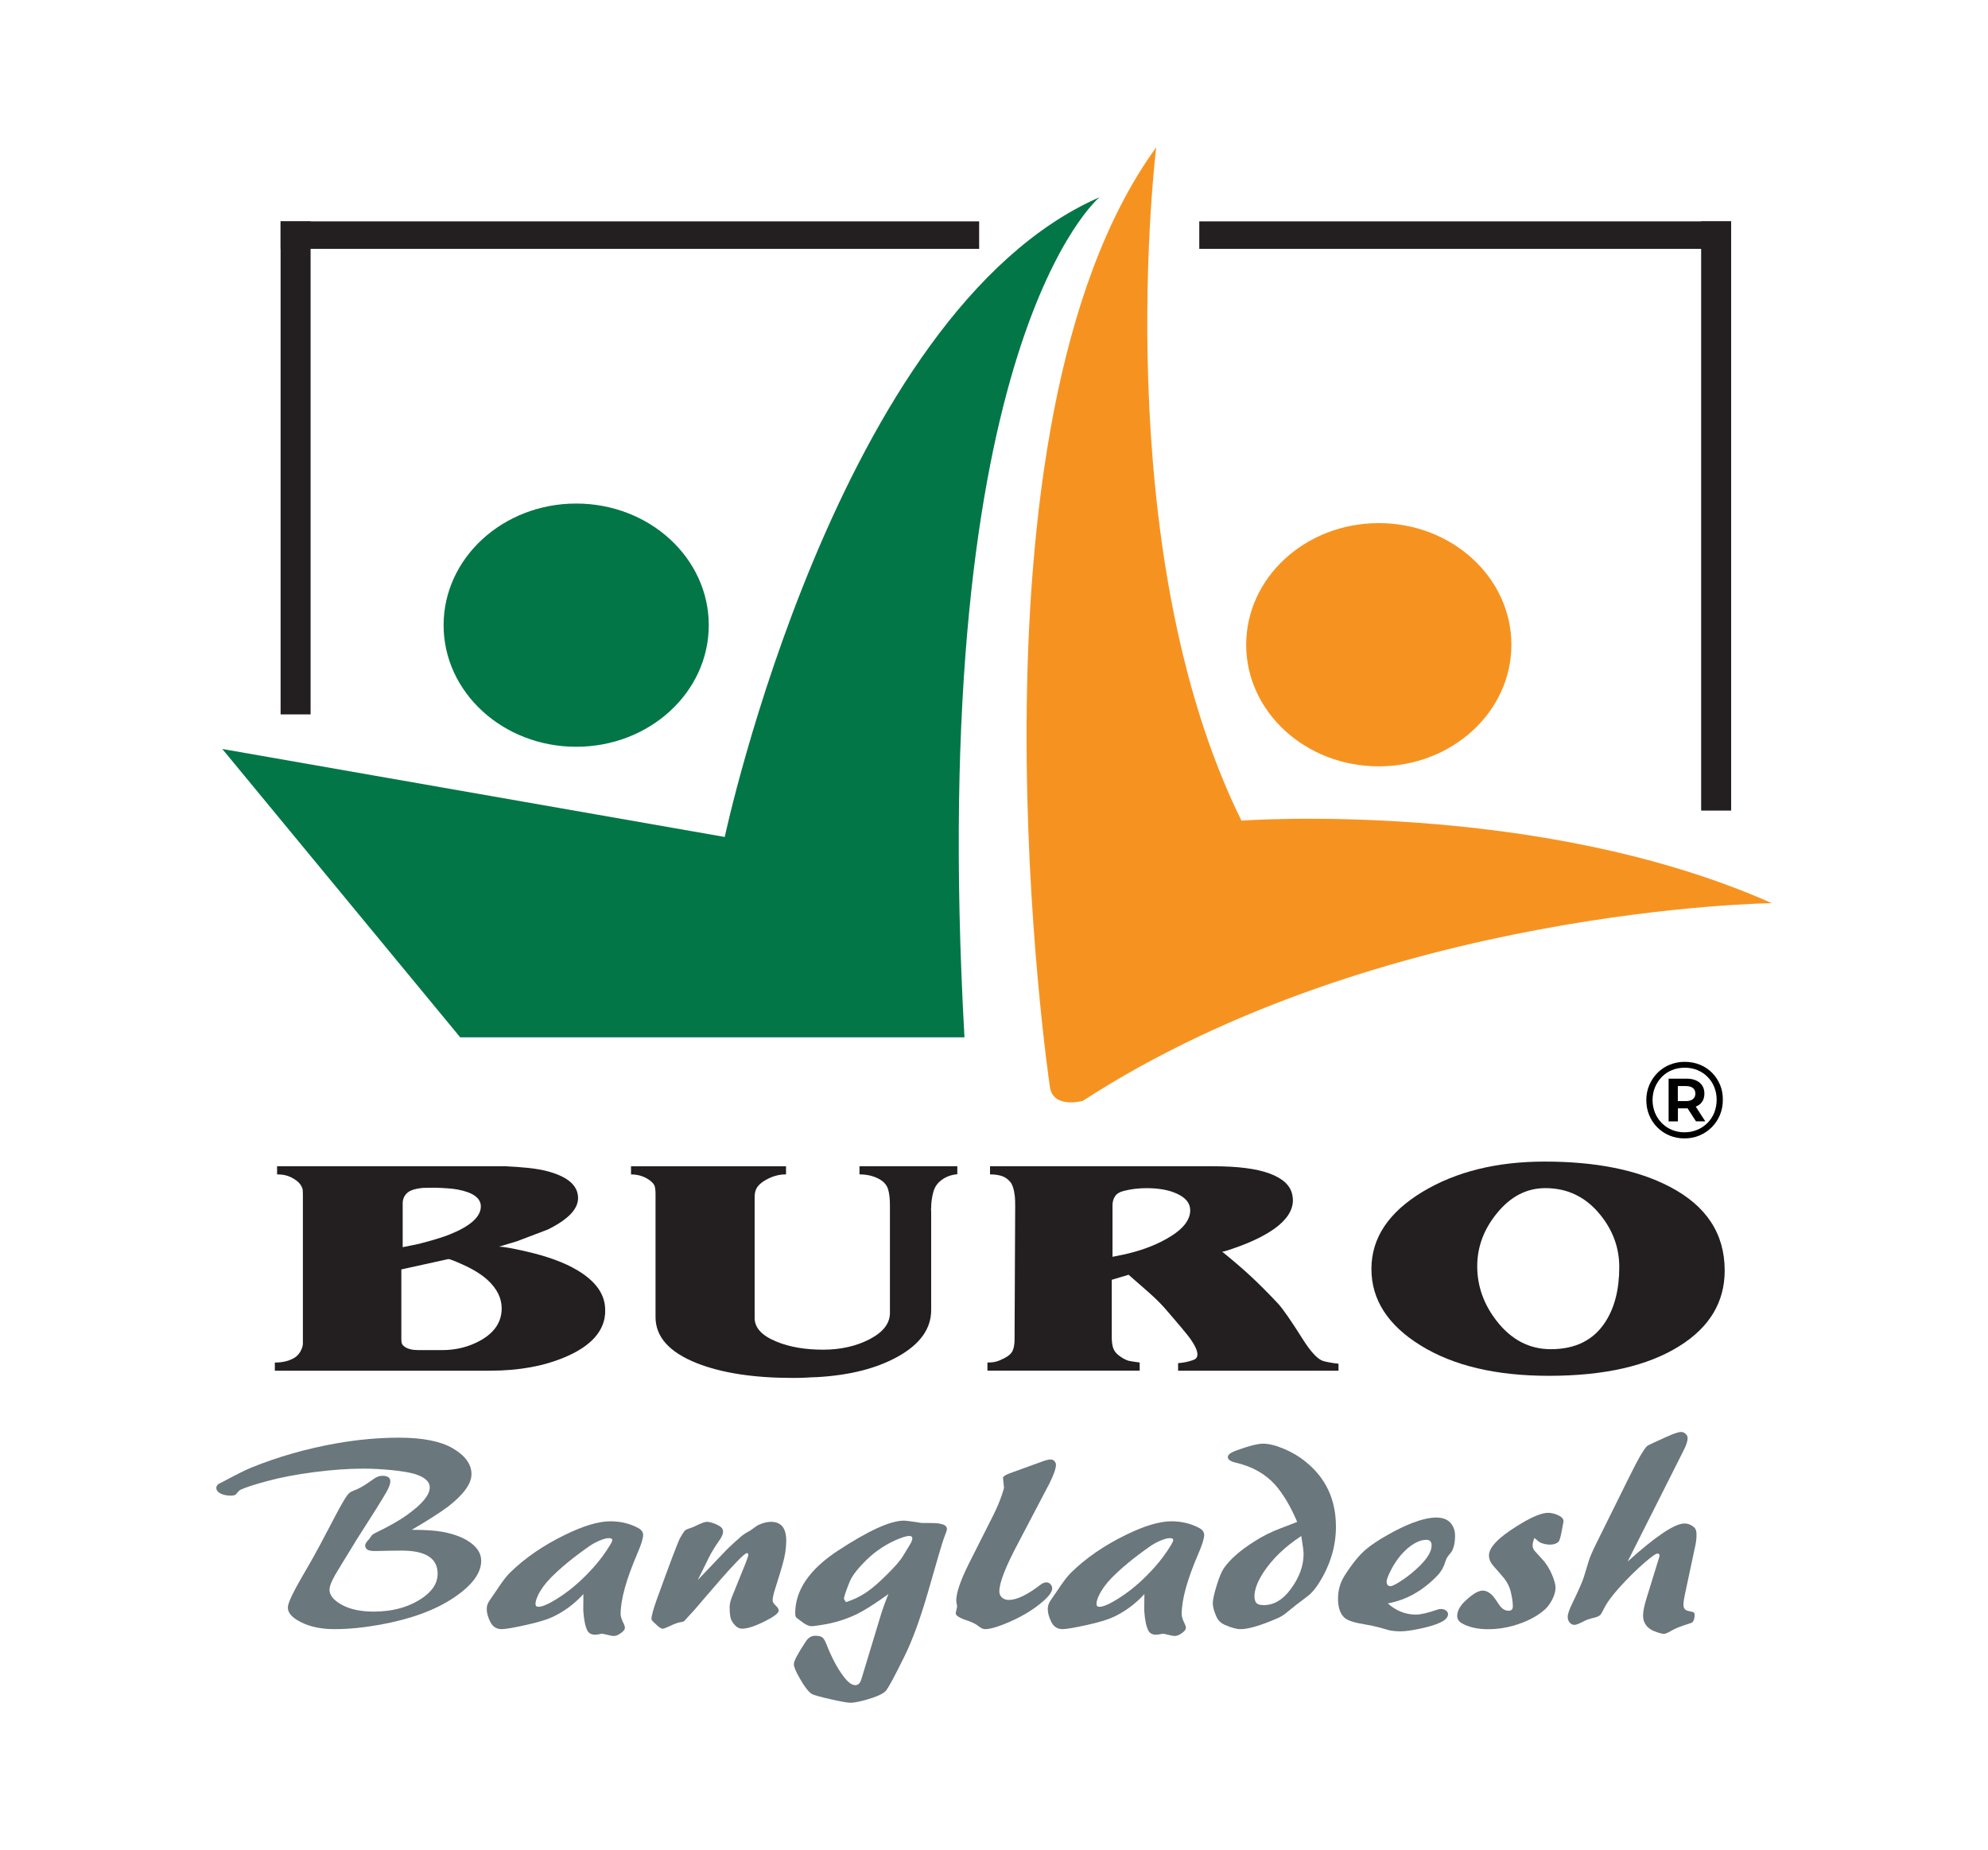 <?xml version="1.0" encoding="utf-8"?>
<!-- Generator: Adobe Illustrator 24.0.0, SVG Export Plug-In . SVG Version: 6.00 Build 0)  -->
<svg version="1.1" id="Layer_1" xmlns="http://www.w3.org/2000/svg" xmlns:xlink="http://www.w3.org/1999/xlink" x="0px" y="0px"
	 viewBox="0 0 480.64 447.37" style="enable-background:new 0 0 480.64 447.37;" xml:space="preserve">
<style type="text/css">
	.st0{fill:#037648;}
	.st1{fill:#F69320;}
	.st2{fill:#231F20;}
	.st3{fill:#6A777D;}
</style>
<g>
	<g>
		<g>
			<path class="st0" d="M233.18,250.85H111.26l-57.52-69.73l121.48,21.28c0,0,27.05-126.85,90.59-154.69
				C265.8,47.71,223.74,82.63,233.18,250.85z"/>
			<path class="st1" d="M261.8,266.21c0,0-7.44,2.1-8.01-3.68c0,0-23.48-159.14,25.75-226.9c0,0-12.01,96.65,20.6,162.82
				c0,0,71.55-5.25,128.23,19.96C428.38,218.41,333.93,219.47,261.8,266.21z"/>
			<path class="st0" d="M171.36,151.19c0,16.24-14.34,29.4-32.05,29.4c-17.71,0-32.06-13.17-32.06-29.4
				c0-16.25,14.35-29.42,32.06-29.42C157.01,121.77,171.36,134.94,171.36,151.19z"/>
			<path class="st1" d="M365.41,155.92c0,16.24-14.36,29.4-32.07,29.4c-17.7,0-32.05-13.17-32.05-29.4
				c0-16.25,14.35-29.42,32.05-29.42C351.05,126.5,365.41,139.67,365.41,155.92z"/>
			<g>
				<path class="st2" d="M146.15,318.84c-0.77,3.83-3.92,6.96-9.47,9.32c-5.18,2.21-11.24,3.31-18.18,3.31H66.45v-1.97
					c2,0,3.65-0.43,4.94-1.28c0.55-0.4,1.01-0.93,1.35-1.6c0.33-0.67,0.49-1.23,0.49-1.71v-35.74c0-0.82-0.03-1.35-0.06-1.58
					c-0.21-0.78-0.68-1.45-1.36-1.99c-0.68-0.53-1.4-0.93-2.16-1.2c-0.74-0.27-1.63-0.4-2.66-0.4v-1.97h55.21
					c3.91,0.19,6.83,0.49,8.78,0.88c5.85,1.26,8.78,3.52,8.78,6.82c0,2.67-2.43,5.19-7.31,7.6c-4.93,1.87-7.42,2.82-7.49,2.85
					l-4.31,1.29c0.98,0,3.2,0.39,6.64,1.18c5.13,1.18,9.24,2.69,12.31,4.54c4.47,2.66,6.71,5.86,6.71,9.56c0,0.35,0,0.59,0,0.74
					c0,0.25-0.04,0.48-0.08,0.76C146.18,318.51,146.15,318.7,146.15,318.84z M121.29,316.39c0-2.44-1.1-4.68-3.3-6.76
					c-1.51-1.4-3.58-2.7-6.25-3.88c-1.89-0.85-3.01-1.28-3.32-1.28l-11.39,2.51v16.11c0,0.33,0,0.57,0,0.73
					c0,0.53,0.05,0.93,0.18,1.19c0.13,0.26,0.36,0.49,0.65,0.69c0.77,0.52,1.84,0.79,3.25,0.79h5.77c3.38,0,6.47-0.77,9.24-2.31
					C119.57,322.26,121.29,319.68,121.29,316.39z M116.25,291.75c0-2.02-1.86-3.38-5.6-4.09c-1.23-0.23-3.1-0.38-5.6-0.44
					c-1.19,0-2.08,0.03-2.71,0.04c-1.94,0.17-3.26,0.6-3.95,1.28c-0.7,0.67-1.03,1.49-1.03,2.46v10.6l3.84-0.78
					c3.37-0.87,5.89-1.63,7.53-2.3C113.75,296.5,116.25,294.24,116.25,291.75z"/>
				<path class="st2" d="M231.47,283.96c-1.57,0.13-2.93,0.65-4.05,1.58c-0.92,0.72-1.52,1.69-1.82,2.91
					c-0.31,1.23-0.47,2.41-0.47,3.57c-0.03,0.32-0.04,0.53-0.04,0.63c0,0.07,0.02,0.14,0.04,0.2v23.97c0,4.51-2.7,8.27-8.09,11.26
					c-5.09,2.83-11.53,4.48-19.35,4.94c-1.01,0.03-1.99,0.07-2.88,0.13c-0.9,0.06-1.96,0.07-3.18,0.07
					c-9.41,0-17.11-1.19-23.11-3.55c-6.69-2.65-10.03-6.36-10.03-11.16V288.9c0-0.95-0.07-1.66-0.23-2.11
					c-0.15-0.44-0.57-0.92-1.23-1.4c-1.29-0.92-2.77-1.38-4.47-1.38v-1.97h37.48V284c-0.98,0-1.87,0.13-2.69,0.39
					c-0.83,0.23-1.66,0.63-2.54,1.15c-0.85,0.53-1.47,1.1-1.83,1.7c-0.36,0.62-0.53,1.36-0.53,2.26v29.23c0,2.37,1.76,4.28,5.3,5.72
					c3.14,1.29,6.88,1.94,11.25,1.94c4.25,0,8.01-0.85,11.27-2.54c3.27-1.71,4.89-3.83,4.89-6.36v-23.41v-2.61
					c0-1.62-0.15-2.91-0.46-3.91c-0.3-0.98-0.99-1.77-2.03-2.37c-1.38-0.79-3.01-1.19-4.87-1.19v-1.97h23.65V283.96z"/>
				<path class="st2" d="M323.62,331.47h-38.79v-1.82c1.36-0.11,2.62-0.37,3.75-0.8c0.61-0.22,0.92-0.67,0.92-1.32
					c0-0.89-0.57-2.14-1.69-3.75c-0.78-1.08-2.9-3.62-6.39-7.64c-1.03-1.14-2.34-2.42-3.9-3.79c-1.56-1.38-3.12-2.74-4.66-4.08
					l-4.07,1.22v13.89c0,1.06,0.11,1.92,0.34,2.59c0.23,0.67,0.66,1.26,1.28,1.74c0.83,0.66,1.62,1.1,2.41,1.35
					c0.36,0.09,1.26,0.24,2.72,0.43v1.97h-36.81v-1.97c0.87,0,1.57-0.07,2.12-0.23c0.54-0.14,1.2-0.42,1.96-0.81
					c1.04-0.52,1.71-1.13,2.02-1.82c0.3-0.69,0.46-1.58,0.46-2.71l0.15-32.24c0-1.02-0.02-1.82-0.08-2.37
					c-0.2-1.73-0.6-2.93-1.18-3.58c-0.59-0.66-1.27-1.12-2.04-1.36c-0.77-0.24-1.7-0.37-2.78-0.37v-1.97h53.91
					c6.01,0,10.58,0.59,13.74,1.78c3.17,1.18,4.98,2.89,5.43,5.12c0.1,0.6,0.15,1.04,0.15,1.28c0,2.44-1.46,4.73-4.38,6.86
					c-2.11,1.51-4.85,2.91-8.23,4.19c-2.57,0.95-4.06,1.43-4.49,1.43c2.73,2.21,5.1,4.26,7.13,6.14c2.02,1.91,4.14,4.02,6.35,6.39
					c1.19,1.28,3.17,4.14,5.94,8.54c2.04,3.24,3.74,5.03,5.08,5.39c0.97,0.26,2.18,0.48,3.62,0.63V331.47z M287.76,292.68
					c0-1.72-1.11-3.09-3.32-4.06c-1.89-0.86-4.31-1.29-7.24-1.29c-2,0-3.87,0.23-5.62,0.7c-0.97,0.25-1.65,0.7-2.03,1.32
					c-0.39,0.6-0.58,1.33-0.58,2.15v12.43l2.67-0.54c3.91-0.85,7.36-2.1,10.33-3.77C285.83,297.47,287.76,295.16,287.76,292.68z"/>
				<path class="st2" d="M416.98,307.24c0,7.62-3.64,13.71-10.94,18.27c-7.64,4.8-18.17,7.2-31.56,7.2
					c-12.79,0-23.13-2.45-31.04-7.36c-7.91-4.9-11.87-11.07-11.87-18.49c0-7.46,4.14-13.69,12.4-18.67
					c8.06-4.85,17.9-7.29,29.51-7.29c12.35,0,22.42,2.02,30.17,6.06C412.55,291.58,416.98,298.34,416.98,307.24z M391.49,306.41
					c0-4.63-1.51-8.82-4.55-12.59c-3.48-4.33-7.92-6.5-13.31-6.5c-4.48,0-8.33,1.97-11.6,5.93c-3.26,3.94-4.88,8.26-4.88,12.96
					c0,4.78,1.56,9.2,4.69,13.22c3.54,4.56,7.91,6.84,13.1,6.84c5.95,0,10.33-2.19,13.16-6.55
					C390.36,316.26,391.49,311.82,391.49,306.41z"/>
			</g>
			<g>
				<g>
					<path class="st3" d="M99.54,369.95c3.14,0,5.51,0.16,7.15,0.44c2.56,0.44,4.65,1.16,6.29,2.15c2.23,1.35,3.36,2.98,3.36,4.89
						c0,3-2.21,5.97-6.61,8.92c-4.47,3.02-10.41,5.19-17.82,6.54c-3.96,0.72-7.64,1.08-11.06,1.08c-3.19,0-5.9-0.57-8.15-1.72
						c-2.07-1.04-3.1-2.19-3.1-3.48c0-0.74,0.52-2.13,1.6-4.14c0.44-0.91,1.65-3.03,3.61-6.4c1.53-2.63,3.61-6.54,6.31-11.74
						c1.33-2.51,2.25-4.09,2.73-4.74c0.32-0.46,0.65-0.77,0.96-0.96c0.24-0.13,0.76-0.35,1.52-0.65c1.06-0.47,2.35-1.28,3.92-2.43
						c0.76-0.55,1.49-0.82,2.17-0.82c1.31,0,1.95,0.45,1.95,1.36c0,0.59-0.32,1.48-0.99,2.65c-1.03,1.8-3.36,5.53-6.99,11.16
						c-3.23,5.26-5,8.18-5.35,8.78c-0.9,1.58-1.37,2.77-1.37,3.62c0,1.24,0.9,2.41,2.71,3.48c2.06,1.2,4.7,1.79,7.96,1.79
						c4.8,0,8.81-1.17,12.09-3.51c2.26-1.64,3.38-3.52,3.38-5.64c0-3.73-2.88-5.6-8.68-5.6c-1.13,0-2.13,0.01-3.02,0.03
						c-2.04,0.06-3.27,0.07-3.66,0.07c-1.45,0-2.16-0.45-2.16-1.39c0-0.33,0.31-0.82,0.95-1.49c0.04-0.05,0.18-0.24,0.4-0.57
						c0.2-0.35,0.56-0.67,1.17-0.95c3.27-1.58,5.84-3.03,7.69-4.39c3.61-2.59,5.4-4.79,5.4-6.58c0-1.45-1.25-2.55-3.74-3.29
						c-1.23-0.35-3.04-0.66-5.42-0.9c-2.37-0.24-4.69-0.36-6.92-0.36c-3.52,0-7.48,0.27-11.84,0.84c-4.35,0.56-8.16,1.29-11.46,2.19
						c-3.08,0.83-5.18,1.52-6.31,2.05c-0.28,0.13-0.63,0.46-1.1,1.06c-0.21,0.26-0.64,0.39-1.32,0.39c-0.67,0-1.31-0.09-1.92-0.29
						c-1.06-0.37-1.57-0.9-1.57-1.62c0-0.31,0.17-0.62,0.52-0.9c0.06-0.05,0.56-0.31,1.49-0.77c2.96-1.58,5.09-2.65,6.4-3.18
						c6.48-2.64,13.37-4.6,20.69-5.9c5.16-0.9,10.21-1.36,15.08-1.36c5.71,0,10.03,0.86,12.97,2.56c3.03,1.78,4.54,3.85,4.54,6.26
						c0,2.29-1.87,4.91-5.63,7.83C106.33,365.83,103.39,367.71,99.54,369.95z"/>
					<path class="st3" d="M141.05,385.49c-2.19,2.39-4.68,4.24-7.46,5.54c-1.37,0.64-3.44,1.27-6.23,1.89
						c-3.16,0.71-5.19,1.05-6.09,1.05c-1.19,0-2.06-0.54-2.66-1.62c-0.63-1.2-0.93-2.27-0.93-3.25c0-0.71,0.21-1.38,0.65-2.01
						l1.53-2.23c1.44-2.2,2.59-3.74,3.46-4.57c3.62-3.54,8.04-6.57,13.27-9.12c4.45-2.18,8.11-3.28,10.99-3.28
						c2.42,0,4.65,0.53,6.66,1.59c0.83,0.44,1.25,1.02,1.25,1.72c0,0.83-0.48,2.38-1.46,4.64c-2.64,6.16-3.98,10.99-3.98,14.51
						c0,0.6,0.28,1.42,0.83,2.48c0.12,0.29,0.2,0.55,0.2,0.8c0,0.47-0.39,0.94-1.19,1.45c-0.53,0.36-1.03,0.54-1.49,0.54
						c-0.39,0-0.98-0.11-1.78-0.33c-0.49-0.12-0.84-0.2-1.06-0.2c-0.15,0-0.45,0.05-0.93,0.15c-0.28,0.04-0.56,0.07-0.82,0.07
						c-0.81,0-1.38-0.31-1.75-0.9c-0.53-0.97-0.89-2.63-1.04-4.94L141.05,385.49z M147.19,371.96c-0.55,0-1.26,0.19-2.16,0.57
						c-0.89,0.37-1.75,0.82-2.52,1.36c-3.83,2.67-6.97,5.24-9.41,7.72c-1.35,1.4-2.37,2.79-3.03,4.18c-0.4,0.85-0.6,1.55-0.6,2.08
						c0,0.47,0.25,0.7,0.72,0.7c1.11,0,3.06-0.95,5.85-2.85c2.6-1.79,5.12-4.06,7.55-6.8c1.41-1.57,2.72-3.33,3.92-5.31
						c0.35-0.57,0.52-0.97,0.52-1.2C148.03,372.11,147.73,371.96,147.19,371.96z"/>
					<path class="st3" d="M168.7,382.09l7.12-7.47c1.14-1.11,2.36-2.2,3.62-3.29c0.38-0.3,1.06-0.73,2.06-1.27
						c0.94-0.72,1.6-1.18,2.02-1.35c1.04-0.47,2.01-0.69,2.89-0.69c2.46,0,3.68,1.52,3.68,4.58c0,1.77-0.3,3.74-0.93,5.88
						c-0.14,0.56-0.77,2.61-1.88,6.15c-0.31,1.04-0.48,1.84-0.48,2.39c0,0.36,0.24,0.77,0.72,1.23c0.5,0.45,0.75,0.86,0.75,1.23
						c0,0.59-1.06,1.42-3.18,2.5c-2.49,1.26-4.39,1.88-5.67,1.88c-0.92,0-1.73-0.6-2.46-1.83c-0.38-0.59-0.56-1.7-0.56-3.32
						c0-0.7,0.18-1.5,0.51-2.4l3.34-8.25c0.44-1.19,0.67-1.84,0.67-1.99c0-0.32-0.12-0.48-0.36-0.48c-0.64,0-4.12,3.7-10.42,11.1
						c-1.63,1.95-2.66,3.11-3.05,3.5c-0.65,0.69-1.06,1.14-1.22,1.34c-0.33,0.4-0.55,0.6-0.65,0.6c-0.11,0.06-0.39,0.12-0.85,0.19
						c-0.61,0.11-1.44,0.43-2.46,0.92c-0.88,0.41-1.44,0.63-1.68,0.63c-0.39,0-0.93-0.36-1.65-1.08c-0.72-0.62-1.08-1.04-1.08-1.24
						c0-0.75,0.43-2.34,1.3-4.78c3.14-8.68,5-13.6,5.59-14.78c0.44-0.79,0.82-1.39,1.13-1.79c0.19-0.22,0.66-0.45,1.46-0.69
						c0.3-0.09,0.7-0.26,1.2-0.5c1.34-0.66,2.24-0.99,2.67-0.99c0.5,0,1.13,0.13,1.89,0.43c0.75,0.29,1.3,0.6,1.65,0.92
						c0.28,0.28,0.43,0.63,0.43,1.07c0,0.51-0.29,1.2-0.87,2.02c-1.07,1.52-1.9,2.86-2.49,4.05L168.7,382.09z"/>
					<path class="st3" d="M214.79,385.49c-3.12,2.25-5.65,3.87-7.59,4.83c-2.67,1.29-5.54,2.18-8.57,2.63
						c-1.24,0.21-2.03,0.31-2.41,0.31c-0.64,0-1.43-0.36-2.34-1.06c-0.26-0.19-0.56-0.42-0.9-0.67c-0.31-0.21-0.5-0.38-0.55-0.49
						c-0.1-0.15-0.17-0.46-0.17-0.92c0-5.57,3.44-10.63,10.39-15.17c7.33-4.81,12.64-7.22,15.88-7.22c0.5,0,1.91,0.18,4.27,0.56
						c2,0,3.19,0.03,3.63,0.06c0.43,0.03,0.92,0.12,1.45,0.27c0.71,0.24,1.06,0.62,1.06,1.11c0,0.28-0.25,1.06-0.76,2.32
						c-0.42,1.15-1.68,5.48-3.83,12.99c-1.86,6.42-3.75,11.6-5.69,15.53c-2.2,4.46-3.65,7.19-4.34,8.14
						c-0.47,0.64-1.57,1.26-3.35,1.86c-2.45,0.8-4.24,1.2-5.38,1.2c-0.67,0-2.29-0.29-4.9-0.88c-2.58-0.59-4.06-1-4.41-1.24
						c-0.77-0.48-1.72-1.67-2.82-3.6c-1.02-1.76-1.53-2.95-1.53-3.6c0-0.77,0.97-2.61,2.9-5.51c0.58-0.91,1.36-1.37,2.27-1.37
						c0.69,0,1.22,0.09,1.57,0.31c0.41,0.21,0.79,0.82,1.17,1.81c1.24,3.18,2.62,5.76,4.12,7.74c1.05,1.39,2,2.09,2.83,2.09
						c0.7,0,1.2-0.5,1.49-1.53l4.44-14.65C213.24,389.52,213.94,387.57,214.79,385.49z M219.89,371.44c-0.77,0-1.91,0.35-3.47,1.06
						c-1.53,0.69-2.92,1.5-4.17,2.41c-1.21,0.86-2.42,1.93-3.63,3.21c-1.22,1.28-2.11,2.38-2.64,3.3c-0.33,0.53-0.74,1.47-1.21,2.78
						c-0.5,1.31-0.73,2.14-0.73,2.45l0.49,0.8l0.36-0.14c1.63-0.53,3.15-1.28,4.57-2.24c1.42-0.96,3.02-2.35,4.86-4.18
						c1.99-1.94,3.33-3.49,4.03-4.65c1.11-1.8,1.75-2.87,1.94-3.23c0.17-0.35,0.28-0.68,0.28-0.99
						C220.57,371.63,220.34,371.44,219.89,371.44z"/>
					<path class="st3" d="M244,356.33l8.04-2.92c0.85-0.31,1.51-0.47,1.97-0.47c0.36,0,0.66,0.13,0.9,0.38
						c0.26,0.26,0.39,0.56,0.39,0.92c0,0.86-0.52,2.37-1.6,4.54c-0.27,0.54-2.78,5.33-7.54,14.38c-3.04,5.71-4.55,9.59-4.55,11.66
						c0,0.61,0.2,1.12,0.63,1.5c0.43,0.39,0.99,0.59,1.65,0.59c1.94,0,4.52-1.24,7.74-3.73c0.47-0.36,0.95-0.52,1.39-0.52
						c0.36,0,0.68,0.15,0.95,0.44c0.28,0.3,0.42,0.63,0.42,1.01c0,0.75-0.64,1.71-1.93,2.89c-2.62,2.35-5.94,4.3-9.93,5.85
						c-1.92,0.75-3.36,1.12-4.34,1.12c-0.5,0-1.04-0.24-1.57-0.69c-0.62-0.52-1.49-0.95-2.61-1.34c-2.06-0.65-3.04-1.3-2.94-1.89
						l0.34-1.57c-0.15-0.82-0.22-1.28-0.22-1.42c0-1.86,1.01-4.81,3.03-8.88l5.97-11.84c0.88-1.78,1.55-3.39,2.03-4.82
						c0.33-1.03,0.52-1.61,0.52-1.72l-0.24-2.43C242.51,357.06,243.02,356.72,244,356.33z"/>
					<path class="st3" d="M276.68,385.49c-2.19,2.39-4.7,4.24-7.47,5.54c-1.36,0.64-3.45,1.27-6.22,1.89
						c-3.17,0.71-5.21,1.05-6.1,1.05c-1.18,0-2.06-0.54-2.65-1.62c-0.62-1.2-0.92-2.27-0.92-3.25c0-0.71,0.22-1.38,0.64-2.01
						l1.53-2.23c1.45-2.2,2.61-3.74,3.47-4.57c3.61-3.54,8.04-6.57,13.26-9.12c4.45-2.18,8.12-3.28,10.98-3.28
						c2.45,0,4.67,0.53,6.69,1.59c0.83,0.44,1.25,1.02,1.25,1.72c0,0.83-0.48,2.38-1.46,4.64c-2.66,6.16-3.98,10.99-3.98,14.51
						c0,0.6,0.26,1.42,0.8,2.48c0.13,0.29,0.21,0.55,0.21,0.8c0,0.47-0.39,0.94-1.18,1.45c-0.54,0.36-1.05,0.54-1.49,0.54
						c-0.39,0-0.99-0.11-1.8-0.33c-0.49-0.12-0.84-0.2-1.06-0.2c-0.12,0-0.44,0.05-0.94,0.15c-0.27,0.04-0.53,0.07-0.8,0.07
						c-0.82,0-1.39-0.31-1.75-0.9c-0.54-0.97-0.9-2.63-1.05-4.94L276.68,385.49z M282.83,371.96c-0.55,0-1.27,0.19-2.18,0.57
						c-0.91,0.37-1.73,0.82-2.52,1.36c-3.83,2.67-6.96,5.24-9.4,7.72c-1.35,1.4-2.37,2.79-3.02,4.18c-0.42,0.85-0.61,1.55-0.61,2.08
						c0,0.47,0.22,0.7,0.71,0.7c1.13,0,3.07-0.95,5.85-2.85c2.62-1.79,5.12-4.06,7.56-6.8c1.41-1.57,2.71-3.33,3.92-5.31
						c0.34-0.57,0.51-0.97,0.51-1.2C283.65,372.11,283.38,371.96,282.83,371.96z"/>
					<path class="st3" d="M313.62,368.04c-1.59-3.77-3.39-6.78-5.38-9.04c-2.38-2.61-5.5-4.36-9.39-5.27c-1.34-0.31-2-0.77-2-1.37
						c0-0.55,0.64-1.07,1.96-1.56c3.06-1.12,5.24-1.68,6.55-1.68c1.39,0,3.07,0.4,5.02,1.23c1.95,0.81,3.7,1.84,5.22,3.09
						c4.92,3.92,7.39,9.16,7.39,15.75c0,4.69-1.34,9.18-4.01,13.48c-0.91,1.48-1.86,2.6-2.85,3.34c-2.14,1.6-3.72,2.82-4.74,3.69
						c-0.8,0.71-1.66,1.27-2.57,1.65c-4.05,1.76-7.01,2.62-8.86,2.62c-1.01,0-2.27-0.34-3.82-1.03c-1-0.44-1.73-1.16-2.11-2.15
						c-0.54-1.24-0.81-2.25-0.81-3.05c0-0.86,0.31-2.31,0.94-4.34c0.63-2.02,1.2-3.4,1.71-4.12c1.48-2.15,3.87-4.27,7.18-6.38
						c2.12-1.37,4.3-2.48,6.55-3.31L313.62,368.04z M314.61,371.45c-3.87,2.53-6.93,5.44-9.13,8.77c-1.46,2.25-2.19,4.19-2.19,5.82
						c0,0.55,0.1,1.01,0.32,1.4c0.27,0.48,0.91,0.72,1.94,0.72c2.43,0,4.6-1.28,6.49-3.84c2.09-2.82,3.13-5.66,3.13-8.54
						C315.17,375.13,314.99,373.69,314.61,371.45z"/>
					<path class="st3" d="M335.53,387.75c2.01,1.8,4.28,2.7,6.79,2.7c1.17,0,2.92-0.41,5.27-1.22c0.23-0.09,0.51-0.13,0.84-0.13
						c0.45,0,0.84,0.13,1.16,0.37c0.33,0.24,0.5,0.54,0.5,0.88c0,0.82-0.73,1.54-2.15,2.14c-1.05,0.47-2.57,0.93-4.6,1.36
						c-2.03,0.43-3.58,0.65-4.65,0.65c-1.05,0-1.94-0.09-2.7-0.23c-0.19-0.05-1.06-0.3-2.65-0.74c-0.97-0.26-2.07-0.5-3.3-0.7
						c-2.57-0.41-4.22-0.94-4.95-1.59c-1.07-0.95-1.6-2.51-1.6-4.66c0-2.02,0.53-3.88,1.6-5.57c1.85-2.9,3.58-5.01,5.17-6.34
						c1.26-1.06,2.96-2.21,5.15-3.44c2.16-1.24,4.17-2.21,5.99-2.92c2.33-0.89,4.28-1.33,5.85-1.33c1.76,0,3.01,0.58,3.77,1.72
						c0.5,0.73,0.77,1.62,0.77,2.67c0,2.08-0.45,3.58-1.33,4.49c-0.48,0.53-0.82,1.11-1.01,1.76c-0.39,1.31-1.01,2.41-1.85,3.31
						C344.05,384.65,340.04,386.92,335.53,387.75z M344.83,372.37c-1.31,0-2.71,0.62-4.23,1.83c-1.78,1.45-3.28,3.39-4.49,5.86
						c-0.57,1.17-0.87,1.96-0.87,2.36c0,0.77,0.32,1.16,0.95,1.16c0.32,0,0.98-0.3,1.98-0.91c0.99-0.61,2-1.32,3-2.14
						c3.31-2.69,4.95-4.97,4.95-6.83C346.12,372.82,345.69,372.37,344.83,372.37z"/>
					<path class="st3" d="M370.98,371.92c-0.3,0.73-0.44,1.32-0.44,1.79c0,0.49,0.17,0.94,0.52,1.36c0.23,0.27,0.79,0.89,1.7,1.87
						c1.01,1.05,1.85,2.37,2.52,3.98c0.54,1.32,0.8,2.32,0.8,3.01c0,0.84-0.24,1.78-0.76,2.81c-0.52,1.03-1.12,1.86-1.85,2.51
						c-1.9,1.68-4.39,2.95-7.45,3.85c-2.06,0.59-4.13,0.89-6.18,0.89c-2.6,0-4.72-0.48-6.41-1.44c-0.76-0.44-1.12-1.04-1.12-1.79
						c0-1.14,0.6-2.27,1.76-3.44c1.86-1.78,3.3-2.67,4.39-2.67c0.87,0,1.72,0.46,2.57,1.4c0.16,0.17,0.63,0.85,1.41,2.01
						c0.64,0.98,1.41,1.46,2.32,1.46c0.67,0,1-0.35,1-1.09c0-0.92-0.17-2.13-0.55-3.67c-0.26-1.04-0.76-2.01-1.44-2.93
						c-0.11-0.15-1.02-1.23-2.78-3.23c-0.66-0.78-1-1.6-1-2.47c0-1.91,2.25-4.28,6.78-7.09c3.4-2.14,5.89-3.2,7.5-3.2
						c0.88,0,1.79,0.25,2.75,0.73c0.76,0.43,1.07,0.92,0.97,1.5l-0.4,2.09c-0.27,1.54-0.54,2.43-0.81,2.7
						c-0.46,0.44-1.14,0.67-2.04,0.67c-0.87,0-1.67-0.19-2.41-0.53C372.11,372.87,371.65,372.51,370.98,371.92z"/>
					<path class="st3" d="M393.51,377.63c6.79-6.12,11.38-9.21,13.75-9.21c0.87,0,1.65,0.33,2.39,0.98c0.34,0.33,0.52,0.9,0.52,1.68
						c0,0.91-0.1,1.79-0.28,2.63l-2.55,11.97c-0.22,1.01-0.33,1.83-0.33,2.43c0,0.66,0.27,1.12,0.82,1.36
						c0.14,0.06,0.56,0.16,1.25,0.3c0.42,0.06,0.63,0.29,0.63,0.66c0,0.6-0.08,1.11-0.28,1.53c-0.1,0.26-0.4,0.48-0.88,0.63
						c-1.94,0.59-3.42,1.14-4.4,1.73c-0.88,0.53-1.51,0.79-1.84,0.79c-0.33,0-0.86-0.11-1.59-0.36c-0.74-0.25-1.28-0.48-1.65-0.73
						c-1.21-0.78-1.82-1.88-1.82-3.32c0-0.98,0.25-2.27,0.74-3.89l3.07-9.95c0.11-0.35,0.17-0.6,0.17-0.73
						c0-0.29-0.18-0.43-0.53-0.43c-0.37,0-1.37,0.71-3.02,2.12c-2.18,1.9-4.26,3.97-6.25,6.18c-1.65,1.86-2.75,3.35-3.37,4.48
						c-0.55,1.14-0.94,1.83-1.15,2.06c-0.29,0.27-0.74,0.48-1.38,0.64c-1.07,0.24-1.91,0.52-2.49,0.82
						c-1.17,0.62-1.95,0.94-2.35,0.94c-0.57,0-1.01-0.25-1.33-0.77c-0.22-0.31-0.33-0.7-0.33-1.17c0-0.69,0.36-1.74,1.05-3.14
						c1.62-3.34,2.54-5.49,2.83-6.44l1.2-3.92c0.22-0.8,0.83-2.21,1.82-4.24l8.01-16.17c2.26-4.58,3.74-7.07,4.43-7.51
						c0.32-0.19,1.79-0.87,4.4-2.05c1.8-0.82,3.01-1.24,3.66-1.24c0.41,0,0.79,0.15,1.09,0.45c0.34,0.31,0.5,0.65,0.5,1.01
						c0,0.72-0.31,1.68-0.9,2.86L393.51,377.63z"/>
				</g>
			</g>
			<g>
				<rect x="67.84" y="53.53" class="st2" width="168.89" height="6.65"/>
				<rect x="67.84" y="53.53" class="st2" width="7.25" height="119.23"/>
			</g>
			<g>
				<rect x="411.29" y="53.53" class="st2" width="7.25" height="142.49"/>
				<rect x="289.95" y="53.53" class="st2" width="128.59" height="6.65"/>
			</g>
		</g>
	</g>
	<g>
		<path d="M410.92,267.09c0.77-0.63,1.15-1.51,1.15-2.65c0-1.1-0.38-1.97-1.15-2.62c-0.77-0.65-1.83-0.97-3.2-0.97h-4.3v10.33h2.25
			v-3.15h2.04c0.1,0,0.18-0.01,0.28-0.02l2.05,3.16h2.25l-2.31-3.56C410.33,267.48,410.65,267.31,410.92,267.09z M405.65,266.28
			v-3.64h1.94c0.73,0,1.3,0.16,1.7,0.47c0.4,0.31,0.6,0.76,0.6,1.34s-0.2,1.03-0.6,1.35c-0.4,0.32-0.97,0.48-1.7,0.48H405.65z"/>
		<path d="M415.86,262.34c-0.46-1.11-1.11-2.08-1.94-2.92c-0.83-0.84-1.81-1.49-2.94-1.95c-1.13-0.46-2.35-0.69-3.66-0.69
			c-1.31,0-2.53,0.24-3.66,0.71c-1.13,0.47-2.11,1.13-2.95,1.98c-0.84,0.85-1.49,1.83-1.97,2.95c-0.47,1.12-0.71,2.32-0.71,3.62
			s0.23,2.5,0.69,3.62c0.46,1.12,1.11,2.1,1.95,2.95c0.84,0.85,1.82,1.51,2.94,1.98c1.12,0.47,2.33,0.71,3.64,0.71
			c1.31,0,2.52-0.24,3.64-0.71c1.12-0.47,2.1-1.13,2.95-1.98c0.85-0.85,1.51-1.83,1.98-2.96c0.47-1.13,0.71-2.35,0.71-3.66
			C416.55,264.66,416.32,263.45,415.86,262.34z M414.46,269.06c-0.38,0.96-0.93,1.8-1.64,2.5c-0.71,0.71-1.53,1.26-2.48,1.66
			c-0.94,0.4-1.97,0.6-3.09,0.6c-1.08,0-2.1-0.2-3.04-0.59c-0.94-0.39-1.76-0.95-2.46-1.66c-0.7-0.72-1.24-1.55-1.63-2.49
			c-0.38-0.94-0.58-1.97-0.58-3.07c0-1.1,0.2-2.12,0.59-3.07c0.39-0.94,0.93-1.77,1.63-2.49c0.69-0.72,1.51-1.27,2.46-1.66
			c0.95-0.39,1.99-0.59,3.11-0.59c1.12,0,2.14,0.2,3.08,0.59c0.93,0.39,1.75,0.94,2.44,1.64c0.69,0.7,1.23,1.52,1.61,2.46
			c0.38,0.94,0.58,1.97,0.58,3.07C415.03,267.07,414.84,268.1,414.46,269.06z"/>
	</g>
</g>
</svg>

